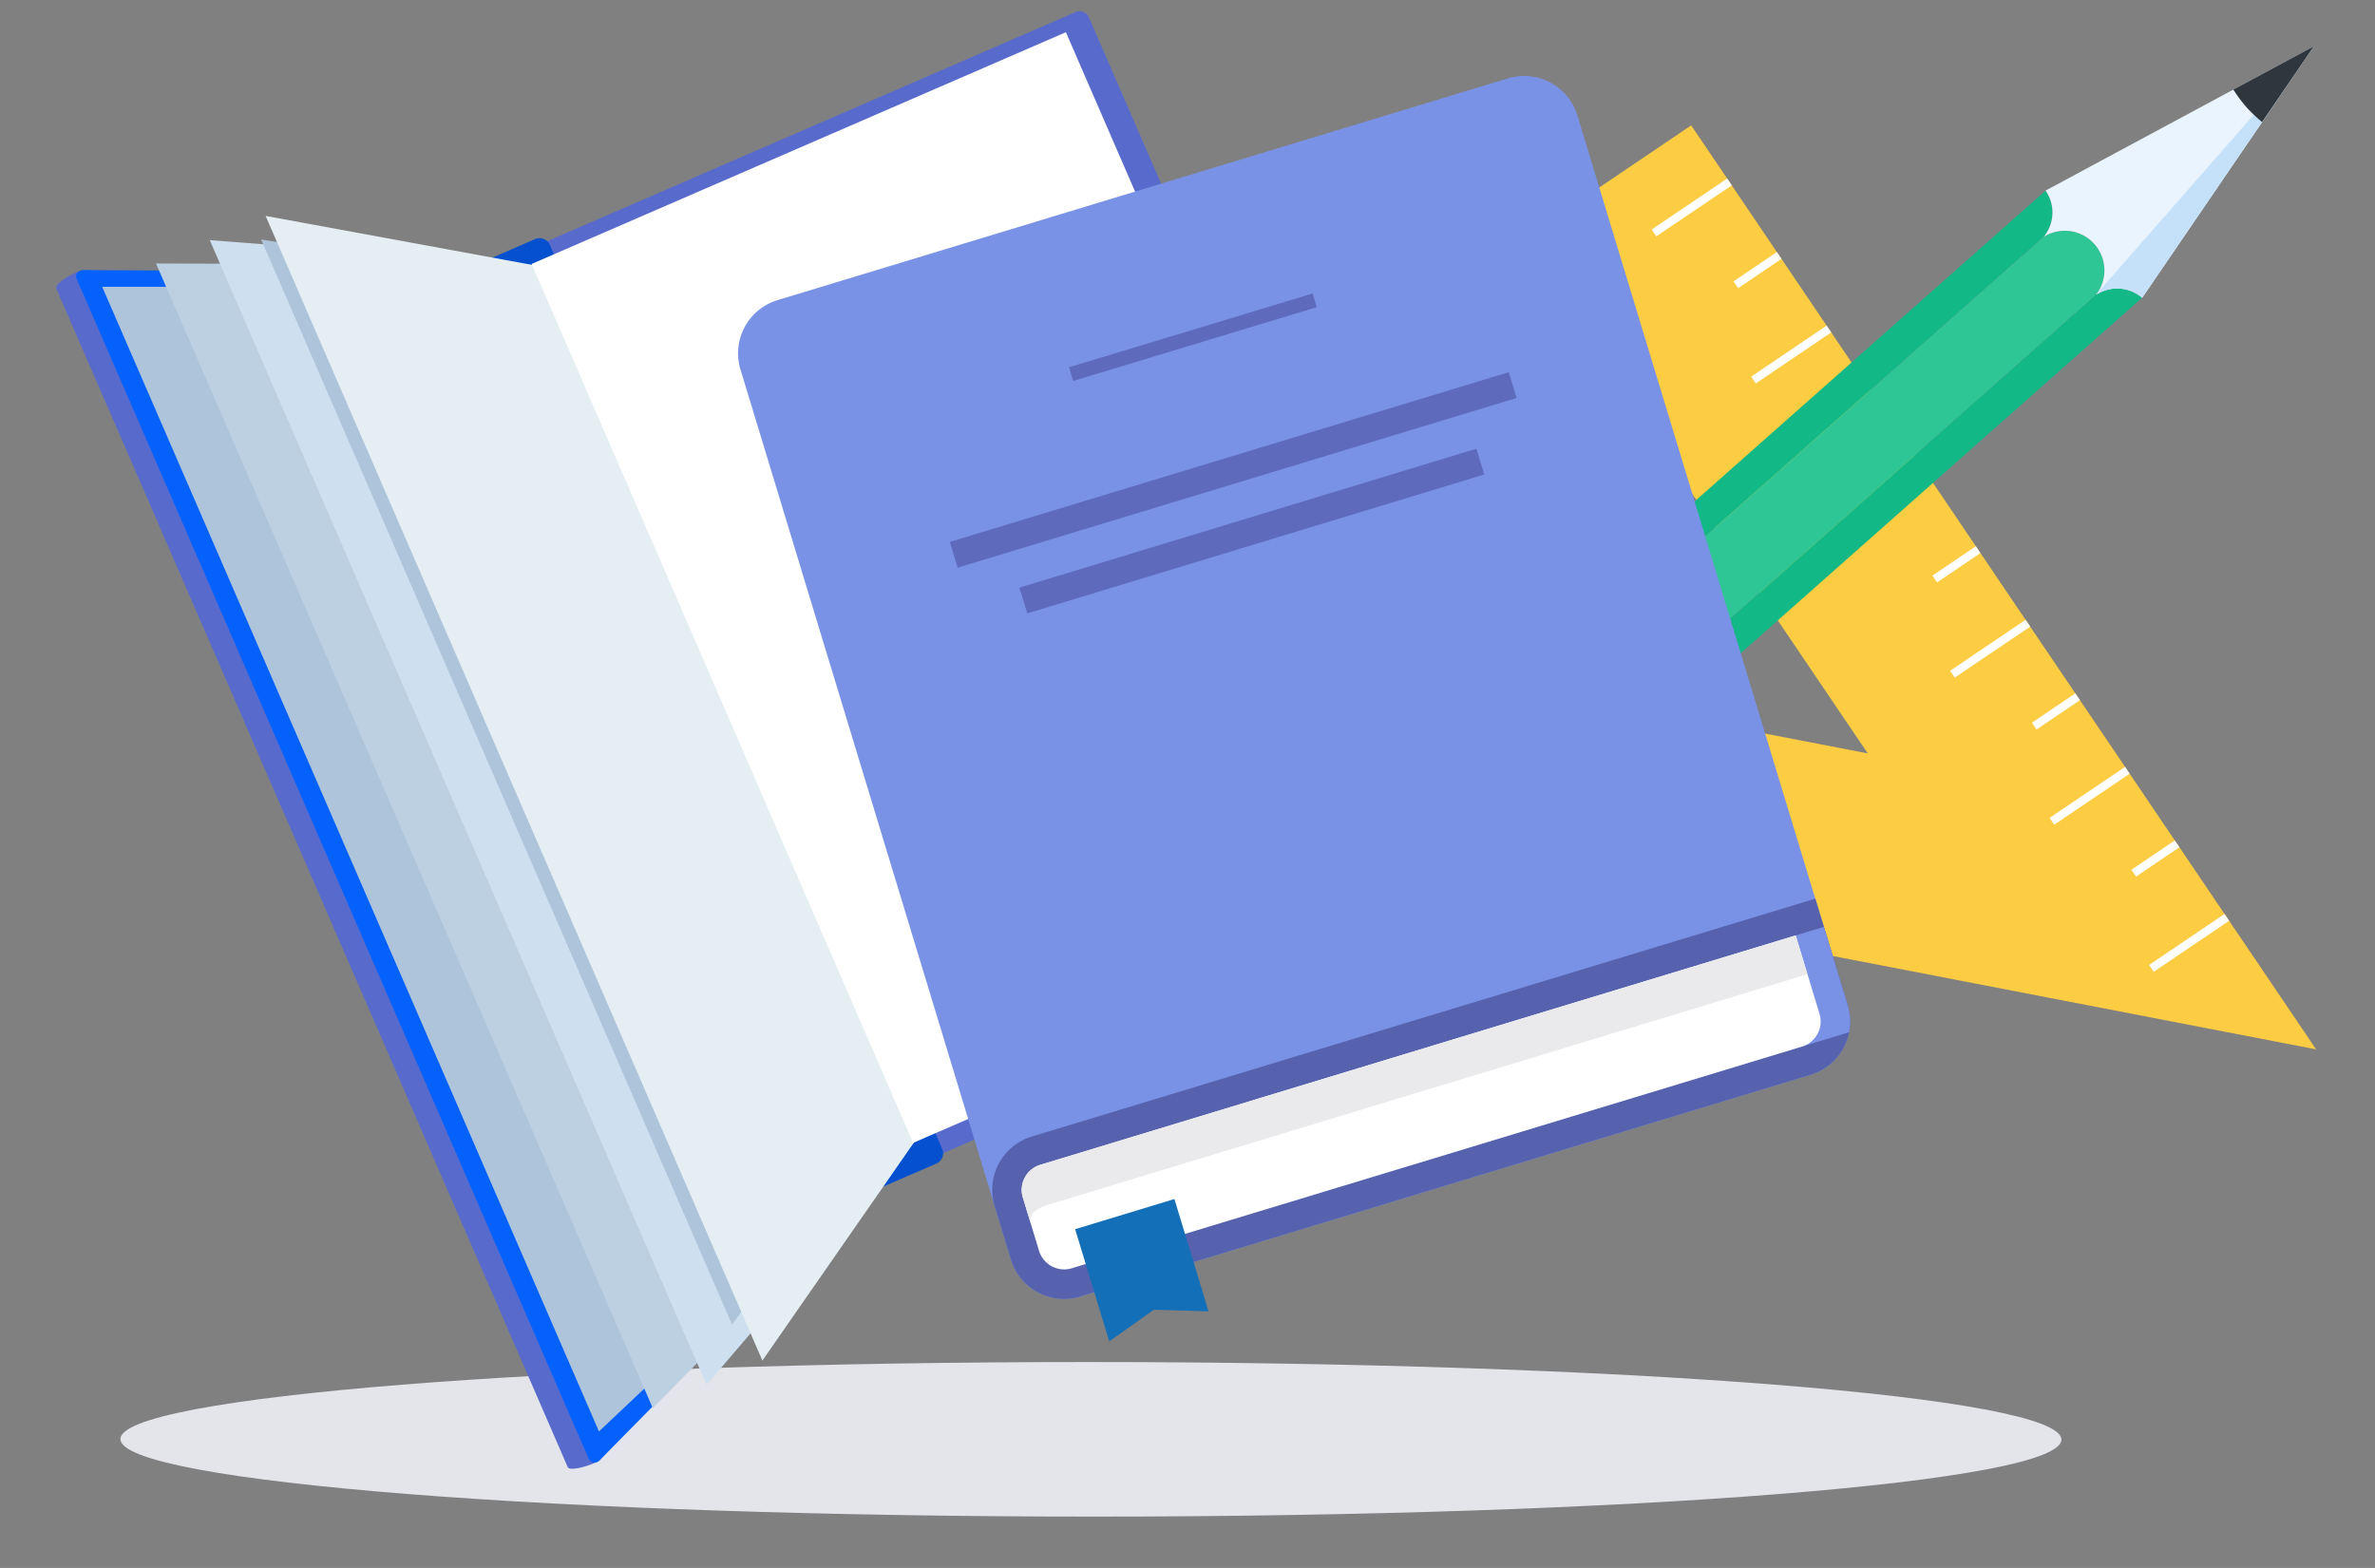 <svg xmlns="http://www.w3.org/2000/svg" width="212" height="140" viewBox="0 0 212 140"><rect x="0" y="0" width="212" height="140" fill="#808080" stroke="none"/><defs><clipPath id="b"><path data-name="長方形 928" fill="none" d="M0 0h201.745v137.947H0z"/></clipPath><clipPath id="a"><path d="M0 0h212v140H0z"/></clipPath></defs><g data-name="グループ 2204" clip-path="url(#a)"><g data-name="グループ 1948" transform="translate(5 1)" clip-path="url(#b)"><path data-name="パス 4256" d="M5.749 127.515c.17 3.812 39.093 6.9 86.937 6.9s86.492-3.09 86.322-6.9-39.093-6.9-86.937-6.9-86.492 3.09-86.322 6.9" fill="#e3e5eb" fill-rule="evenodd"/><path data-name="パス 4257" d="M145.961 10.194l-82.5 55.783 138.284 26.72zm-4.925 25.483l20.686 30.594-51.28-9.907z" fill="#fccc42"/><path data-name="線 31" fill="none" stroke="#fff" stroke-width=".736" d="M149.377 15.245l-6.737 4.554"/><path data-name="線 32" fill="none" stroke="#fff" stroke-width=".736" d="M153.814 21.811l-3.872 2.619"/><path data-name="線 33" fill="none" stroke="#fff" stroke-width=".736" d="M158.255 28.379l-6.735 4.555"/><path data-name="線 34" fill="none" stroke="#fff" stroke-width=".736" d="M162.695 34.945l-3.873 2.619"/><path data-name="線 35" fill="none" stroke="#fff" stroke-width=".736" d="M167.135 41.511l-6.735 4.555"/><path data-name="線 36" fill="none" stroke="#fff" stroke-width=".736" d="M171.575 48.078l-3.873 2.619"/><path data-name="線 37" fill="none" stroke="#fff" stroke-width=".736" d="M176.015 54.644l-6.735 4.555"/><path data-name="線 38" fill="none" stroke="#fff" stroke-width=".736" d="M180.455 61.212l-3.873 2.62"/><path data-name="線 39" fill="none" stroke="#fff" stroke-width=".736" d="M184.895 67.778l-6.735 4.555"/><path data-name="線 40" fill="none" stroke="#fff" stroke-width=".736" d="M189.336 74.345l-3.873 2.619"/><path data-name="線 41" fill="none" stroke="#fff" stroke-width=".736" d="M193.775 80.911l-6.735 4.555"/><path data-name="パス 4258" d="M39.935 23.2a.9.9 0 01.478-1.173L91.009.077a.9.9 0 011.184.452l34.623 79.806a.9.9 0 01-.48 1.173l-50.6 21.952a.9.9 0 01-1.185-.452z" fill="#586bcc"/><path data-name="パス 4259" d="M37.67 23.538a1.012 1.012 0 01.648-1.26l4.359-1.89a1.014 1.014 0 011.364.386l35.1 80.9a1.012 1.012 0 01-.65 1.259l-4.358 1.891a1.01 1.01 0 01-1.363-.392z" fill="#0450cf"/><path data-name="パス 4260" d="M39.275 24.714a1.436 1.436 0 00-1.256-.619L2.49 23.118c-.547 0-2.675 1.169-2.477 1.628l45.666 105.253c.2.458 2.514-.282 2.893-.666l24.064-25.451a1.367 1.367 0 00.417-1.31z" fill="#586bcc"/><path data-name="パス 4261" d="M41.121 23.912a1.443 1.443 0 00-1.256-.619l-37.376-.175c-.546 0-.828.367-.628.827l45.664 105.253a.594.594 0 001.048.135l25.903-26.252a1.367 1.367 0 00.421-1.31z" fill="#0561fc"/><path data-name="パス 4262" d="M4.122 24.607h39.277l32.92 75.875-27.853 26.33z" fill="#aec4db"/><path data-name="パス 4263" d="M8.924 22.525l33.629.138 34.008 78.381-23.292 23.686z" fill="#bcd0e2"/><path data-name="パス 4264" d="M13.725 20.442l28.829 2.221 34.008 78.381-18.493 21.6z" fill="#cee0f0"/><path data-name="パス 4265" d="M18.308 20.381l23.47 3.779 32.238 74.307-13.674 18.806z" fill="#aec4db"/><path data-name="パス 4266" d="M18.709 18.278l23.844 4.385 34.007 78.38-13.507 19.441z" fill="#e4eef3"/><path data-name="長方形 924" fill="#fff" d="M42.456 22.568l47.69-20.692 34.05 78.478-47.69 20.692z"/><path data-name="パス 4267" d="M93.519 90.502l84.077-74.481a3.417 3.417 0 01-.15 4.1L95.487 92.688z" fill="#12b886"/><path data-name="パス 4268" d="M100.165 97.886l-4.678-5.2 81.963-72.569a.033.033 0 01.024-.012l-.018.021a3.54 3.54 0 014.663 5.169c.007 0 .017-.012.032-.014a.038.038 0 00-.019.02v.006z" fill="#2ec694"/><path data-name="パス 4269" d="M182.125 25.308a3.413 3.413 0 014.086.275l-84.086 74.489-1.958-2.186z" fill="#12b886"/><path data-name="パス 4270" d="M186.219 25.589a3.426 3.426 0 00-4.094-.281s.011-.021.024-.026c-.015 0-.025.014-.032.014a3.54 3.54 0 00-4.663-5.169l.022-.026a.06.06 0 00-.028.017 3.407 3.407 0 00.145-4.1l23.95-12.885z" fill="#eaf4fe"/><path data-name="パス 4271" d="M186.219 25.589a3.426 3.426 0 00-4.094-.281s.011-.021.024-.026c-.015 0-.025.014-.032.014 1.067-1.24 19.424-22.163 19.424-22.163z" fill="#c5e1f9"/><path data-name="パス 4272" d="M196.918 9.898a14.315 14.315 0 01-1.331-1.258 12.716 12.716 0 01-1.231-1.642l7.187-3.865z" fill="#30363d"/><path data-name="パス 4273" d="M129.608 5.997l-65.2 19.8a4.966 4.966 0 00-3.309 6.2l24.134 79.461a4.964 4.964 0 006.194 3.306l65.2-19.8a4.966 4.966 0 003.306-6.192L135.802 9.306a4.965 4.965 0 00-6.193-3.309" fill="#7a92e6"/><path data-name="パス 4274" d="M91.43 114.757l65.2-19.8a4.965 4.965 0 003.306-6.191l-2.892-9.528-69.951 21.245a4.965 4.965 0 00-3.307 6.2l1.45 4.774a4.964 4.964 0 006.194 3.306" fill="#5662ad"/><path data-name="パス 4275" d="M106.74 97.268a2.338 2.338 0 00-1.554 2.915l1.449 4.772a2.334 2.334 0 002.913 1.553l50.5-15.339a4.9 4.9 0 00-.117-2.4l-2.129-7.008z" fill="#7a92e6"/><path data-name="パス 4276" d="M90.664 112.243a2.338 2.338 0 01-2.913-1.553l-1.449-4.772a2.338 2.338 0 011.557-2.913l67.43-20.481 2.13 7.009a2.338 2.338 0 01-1.557 2.909z" fill="#fff"/><path data-name="パス 4277" d="M87.858 103.004a2.339 2.339 0 00-1.558 2.913l.775 2.549c-.373-1.231.6-1.629 1.833-2l67.433-20.479-1.054-3.462z" fill="#eaeaec"/><path data-name="パス 4278" d="M102.877 116.086l-4.884-.143-3.978 2.829-3.044-10.019 4.432-1.347 4.427-1.347z" fill="#136fb7"/><path data-name="長方形 925" fill="#5e6bbd" d="M90.42 31.794l21.748-6.59.371 1.225-21.748 6.59z"/><path data-name="長方形 926" fill="#5e6bbd" d="M79.782 47.385l49.896-15.154.7 2.305L80.482 49.69z"/><path data-name="長方形 927" fill="#5e6bbd" d="M85.996 51.467l40.793-12.404.701 2.305-40.793 12.404z"/></g></g></svg>